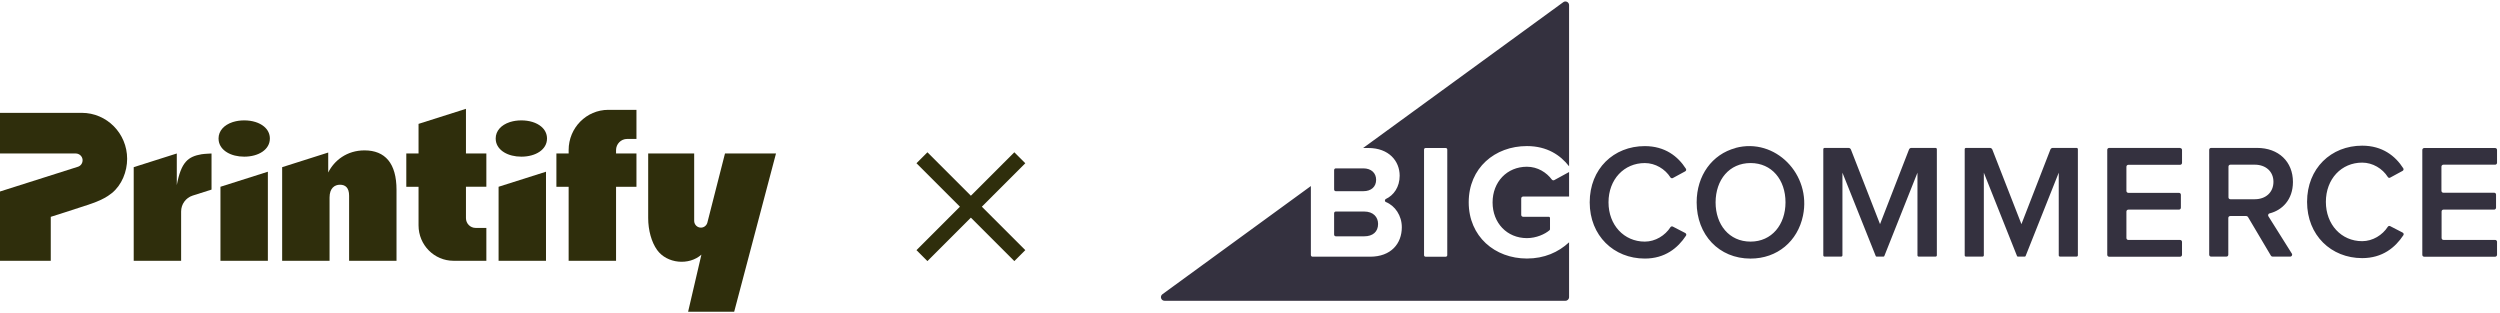 <?xml version="1.0" encoding="UTF-8"?>
<svg xmlns="http://www.w3.org/2000/svg" width="431" height="54" viewBox="0 0 431 54" fill="none">
  <path d="M34.744 26.593C32.46 26.996 31.234 27.874 30.479 31.915V26.461L23.052 28.82V44.957H31.226V36.461C31.226 35.206 32.031 34.096 33.214 33.72L36.468 32.686V26.463C36.468 26.463 35.172 26.518 34.743 26.594L34.744 26.593Z" fill="#2F2E0C"></path>
  <path d="M62.843 25.926H62.842C59.82 25.926 57.624 27.649 56.585 29.74V26.298L48.643 28.822V44.958H56.816V34.054C56.816 32.431 57.691 31.847 58.617 31.847C59.542 31.847 60.185 32.366 60.185 33.736V44.958H68.359V32.733C68.359 28.151 66.394 25.926 62.843 25.926Z" fill="#2F2E0C"></path>
  <path d="M98.034 25.864V26.461H95.923V32.199H98.034V44.959H106.207V32.199H109.725V26.461H106.207V25.879C106.207 24.816 107.059 23.954 108.108 23.954H109.725V18.936H104.874C101.096 18.936 98.034 22.037 98.034 25.864Z" fill="#2F2E0C"></path>
  <path d="M38.006 44.959H46.18V29.604L38.006 32.199V44.959Z" fill="#2F2E0C"></path>
  <path d="M45.518 21.812C44.712 21.138 43.489 20.754 42.1 20.754C41.426 20.754 40.789 20.846 40.218 21.02L40.07 21.066C38.645 21.543 37.676 22.545 37.676 23.881C37.676 24.021 37.686 24.157 37.708 24.29C37.967 25.961 39.822 27.009 42.1 27.009C44.577 27.009 46.526 25.787 46.526 23.881C46.526 23.044 46.151 22.339 45.518 21.811V21.812Z" fill="#2F2E0C"></path>
  <path d="M80.331 18.761L72.157 21.356V26.461H70.046V32.199H72.157V38.856C72.157 42.227 74.855 44.958 78.183 44.958H83.848V39.292H81.993C81.076 39.292 80.331 38.539 80.331 37.608V32.198H83.848V26.461H80.331V18.761Z" fill="#2F2E0C"></path>
  <path d="M93.298 21.812C92.491 21.138 91.268 20.754 89.879 20.754C89.206 20.754 88.567 20.846 87.998 21.02L87.85 21.066C86.424 21.543 85.456 22.545 85.456 23.881C85.456 24.021 85.466 24.157 85.487 24.29C85.747 25.961 87.602 27.009 89.879 27.009C92.357 27.009 94.305 25.787 94.305 23.881C94.305 23.044 93.93 22.339 93.298 21.811V21.812Z" fill="#2F2E0C"></path>
  <path d="M85.956 44.959H94.13V29.604L85.956 32.199V44.959Z" fill="#2F2E0C"></path>
  <path d="M124.988 26.461L121.939 38.421C121.788 38.909 121.34 39.243 120.834 39.243C120.514 39.243 120.225 39.112 120.016 38.9C119.806 38.687 119.676 38.394 119.676 38.07V26.461H111.747V37.589C111.747 39.69 112.318 41.752 113.286 43.097C114.982 45.452 118.772 45.818 120.923 43.899L118.629 53.747H126.572L133.781 26.462H124.988V26.461Z" fill="#2F2E0C"></path>
  <path d="M14.094 19.454H0V26.461H13.051C13.652 26.461 14.179 26.913 14.235 27.52C14.263 27.82 14.178 28.102 14.017 28.327C13.874 28.523 13.671 28.676 13.43 28.751L0 33.016V44.958H8.752V37.382C10.362 36.87 11.974 36.365 13.577 35.831C15.551 35.173 17.626 34.63 19.281 33.292C21 31.901 21.919 29.581 21.919 27.379C21.919 23.001 18.416 19.454 14.094 19.454Z" fill="#2F2E0C"></path>
  <path d="M176.761 28.143L174.871 26.253L167.38 33.744L159.889 26.253L158 28.143L165.491 35.634L158 43.124L159.889 45.014L167.38 37.523L174.871 45.014L176.761 43.124L169.27 35.634L176.761 28.143Z" fill="#2F2E0C"></path>
  <path fill-rule="evenodd" clip-rule="evenodd" d="M267.537 30.96C266.634 29.741 265.1 28.746 263.242 28.746C259.802 28.746 257.321 31.36 257.321 34.899C257.321 38.438 259.802 41.052 263.242 41.052C264.849 41.052 266.352 40.369 267.138 39.689C267.192 39.644 267.221 39.578 267.221 39.508V37.589C267.221 37.47 267.124 37.371 267.002 37.371H262.577C262.402 37.371 262.259 37.227 262.259 37.055V34.204C262.259 34.03 262.404 33.886 262.577 33.886H270.51V29.657L267.95 31.054C267.813 31.128 267.632 31.083 267.541 30.96H267.537ZM230.296 32.961H235.045C236.397 32.961 237.244 32.201 237.244 30.994C237.244 29.844 236.418 29.028 235.045 29.028H230.296C230.257 29.027 230.219 29.035 230.183 29.049C230.147 29.064 230.115 29.085 230.088 29.112C230.06 29.139 230.039 29.172 230.024 29.207C230.01 29.243 230.002 29.281 230.003 29.32V32.669C230.002 32.708 230.01 32.746 230.024 32.782C230.039 32.817 230.06 32.85 230.088 32.877C230.115 32.904 230.147 32.926 230.183 32.94C230.219 32.955 230.257 32.962 230.296 32.961ZM249.508 43.996C249.508 44.14 249.39 44.257 249.246 44.257H245.767C245.622 44.257 245.505 44.14 245.505 43.996V25.779C245.505 25.635 245.622 25.518 245.767 25.518H249.248C249.392 25.518 249.51 25.635 249.51 25.779L249.508 43.996ZM269.508 0.377L235.002 25.514H235.889C239.47 25.514 241.303 27.789 241.303 30.29C241.303 32.236 240.283 33.672 238.914 34.307C238.708 34.414 238.695 34.735 238.926 34.829C240.522 35.48 241.673 37.182 241.673 39.169C241.673 42.005 239.814 44.255 236.201 44.255H226.289C226.25 44.256 226.212 44.249 226.176 44.234C226.14 44.22 226.107 44.198 226.08 44.171C226.053 44.144 226.031 44.111 226.017 44.076C226.002 44.04 225.995 44.002 225.995 43.964V32.075L200.404 50.724C199.914 51.082 200.166 51.855 200.775 51.855H269.88C270.227 51.855 270.508 51.575 270.508 51.228V41.775C268.658 43.493 266.228 44.57 263.24 44.57C257.715 44.57 253.206 40.776 253.206 34.876C253.206 28.948 257.717 25.183 263.24 25.183C266.715 25.183 269.021 26.751 270.508 28.668V0.881C270.508 0.367 269.923 0.073 269.508 0.375V0.377ZM230.294 40.741H235.187C236.682 40.741 237.582 39.954 237.582 38.604C237.582 37.425 236.757 36.467 235.187 36.467H230.294C230.255 36.466 230.217 36.474 230.181 36.488C230.145 36.502 230.113 36.524 230.086 36.551C230.058 36.578 230.037 36.611 230.022 36.646C230.008 36.682 230 36.72 230.001 36.759V40.445C230 40.484 230.008 40.522 230.022 40.558C230.037 40.593 230.058 40.626 230.086 40.653C230.113 40.68 230.145 40.702 230.181 40.716C230.217 40.731 230.255 40.738 230.294 40.737V40.741ZM290.541 40.172L288.384 39.058C288.315 39.025 288.236 39.018 288.163 39.039C288.089 39.06 288.026 39.107 287.985 39.171C287.073 40.595 285.39 41.654 283.563 41.654C279.97 41.654 277.307 38.787 277.307 34.883C277.307 30.921 279.991 28.111 283.563 28.111C285.39 28.111 287.073 29.143 287.985 30.588C288.026 30.653 288.09 30.7 288.165 30.721C288.239 30.741 288.319 30.733 288.388 30.699L290.529 29.538C290.694 29.449 290.75 29.25 290.649 29.09C289.294 26.967 287.052 25.189 283.563 25.189C278.205 25.189 274.065 29.094 274.065 34.883C274.065 40.643 278.226 44.576 283.563 44.576C287.048 44.576 289.265 42.753 290.665 40.63C290.768 40.466 290.713 40.264 290.541 40.178V40.172ZM301.784 41.652C298.108 41.652 295.767 38.73 295.767 34.88C295.786 30.986 298.129 28.109 301.804 28.109C305.452 28.109 307.821 30.986 307.821 34.88C307.821 38.73 305.452 41.652 301.804 41.652H301.784ZM299.213 25.52C295.17 26.597 292.503 30.247 292.503 34.887C292.503 40.476 296.343 44.58 301.786 44.58C306.423 44.58 309.92 41.576 310.835 37.182C312.322 30.062 306.049 23.681 299.215 25.5L299.213 25.52ZM333.652 25.5H329.522C329.433 25.498 329.345 25.524 329.271 25.575C329.197 25.625 329.141 25.697 329.11 25.781L324.117 38.641L319.1 25.781C319.032 25.613 318.869 25.5 318.687 25.5H314.558C314.434 25.5 314.337 25.598 314.337 25.719V44.019C314.337 44.142 314.436 44.239 314.558 44.239H317.415C317.539 44.239 317.636 44.14 317.636 44.019V29.77L323.376 44.14C323.401 44.202 323.458 44.239 323.52 44.239H324.714C324.776 44.239 324.838 44.198 324.858 44.14L330.571 29.77V44.019C330.571 44.142 330.67 44.239 330.792 44.239H333.693C333.817 44.239 333.914 44.14 333.914 44.019V25.719C333.914 25.596 333.815 25.5 333.693 25.5H333.652ZM375.839 25.5H363.631C363.424 25.5 363.29 25.652 363.29 25.839V43.922C363.29 44.128 363.443 44.261 363.631 44.261H375.837C376.044 44.261 376.178 44.109 376.178 43.922V41.707C376.178 41.502 376.025 41.368 375.837 41.368H366.934C366.728 41.368 366.594 41.216 366.594 41.029V36.479C366.594 36.274 366.747 36.14 366.934 36.14H375.643C375.85 36.14 375.984 35.988 375.984 35.801V33.586C375.984 33.38 375.831 33.247 375.643 33.247H366.934C366.728 33.247 366.594 33.095 366.594 32.908V28.753C366.594 28.547 366.747 28.413 366.934 28.413H375.841C376.048 28.413 376.182 28.261 376.182 28.074V25.859C376.182 25.654 376.029 25.52 375.841 25.52L375.839 25.5ZM388.706 34.35H384.525C384.319 34.35 384.189 34.198 384.189 34.015V28.726C384.189 28.52 384.34 28.391 384.525 28.391H388.727C390.585 28.391 391.942 29.542 391.942 31.342C391.942 33.191 390.587 34.348 388.727 34.348L388.706 34.35ZM391.298 36.781C393.404 36.253 395.303 34.459 395.303 31.371C395.303 27.887 392.85 25.5 389.109 25.5H381.201C380.995 25.5 380.865 25.649 380.865 25.834V43.904C380.865 44.109 381.015 44.241 381.201 44.241H383.823C384.03 44.241 384.16 44.089 384.16 43.904V37.579C384.16 37.373 384.311 37.244 384.497 37.244H387.263C387.383 37.244 387.47 37.305 387.552 37.408L391.504 44.077C391.566 44.179 391.675 44.241 391.793 44.241H394.828C395.092 44.241 395.256 43.953 395.117 43.727L391.07 37.283C390.947 37.086 391.062 36.837 391.289 36.779L391.298 36.781ZM421.235 28.393H430.159C430.202 28.393 430.246 28.384 430.286 28.368C430.326 28.351 430.363 28.327 430.393 28.296C430.424 28.265 430.448 28.229 430.465 28.189C430.481 28.148 430.49 28.105 430.489 28.062V25.849C430.489 25.643 430.341 25.52 430.159 25.52H417.936C417.848 25.52 417.764 25.555 417.702 25.616C417.64 25.678 417.606 25.762 417.606 25.849V43.929C417.606 44.134 417.754 44.257 417.936 44.257H430.159C430.202 44.257 430.246 44.249 430.286 44.232C430.326 44.215 430.363 44.191 430.393 44.16C430.424 44.13 430.448 44.093 430.465 44.053C430.481 44.013 430.49 43.97 430.489 43.926V41.693C430.49 41.649 430.481 41.606 430.465 41.566C430.448 41.526 430.424 41.49 430.393 41.459C430.363 41.428 430.326 41.404 430.286 41.387C430.246 41.37 430.202 41.362 430.159 41.362H421.26C421.173 41.362 421.089 41.327 421.027 41.266C420.965 41.204 420.93 41.12 420.93 41.033V36.467C420.93 36.261 421.078 36.138 421.26 36.138H429.986C430.029 36.138 430.073 36.13 430.113 36.114C430.153 36.097 430.19 36.073 430.221 36.042C430.252 36.011 430.277 35.974 430.293 35.934C430.31 35.894 430.318 35.851 430.318 35.807V33.555C430.318 33.349 430.169 33.226 429.988 33.226H421.235C421.192 33.227 421.148 33.218 421.108 33.202C421.067 33.185 421.031 33.161 421 33.13C420.969 33.099 420.944 33.063 420.928 33.022C420.911 32.982 420.903 32.939 420.903 32.895V28.726C420.903 28.682 420.911 28.639 420.928 28.599C420.944 28.559 420.969 28.522 421 28.491C421.031 28.46 421.067 28.436 421.108 28.42C421.148 28.403 421.192 28.393 421.235 28.393ZM414.215 40.096L412.058 38.982C411.92 38.91 411.744 38.962 411.659 39.095C410.747 40.519 409.064 41.578 407.237 41.578C403.644 41.578 400.981 38.711 400.981 34.806C400.981 30.845 403.665 28.035 407.237 28.035C409.064 28.035 410.747 29.067 411.659 30.512C411.742 30.647 411.922 30.717 412.062 30.623L414.203 29.462C414.368 29.373 414.424 29.17 414.323 29.014C412.968 26.891 410.726 25.113 407.237 25.113C401.879 25.113 397.739 29.018 397.739 34.806C397.739 40.567 401.9 44.5 407.237 44.5C410.722 44.5 412.94 42.677 414.339 40.554C414.365 40.517 414.381 40.476 414.389 40.432C414.396 40.388 414.394 40.343 414.382 40.3C414.37 40.257 414.349 40.217 414.321 40.183C414.292 40.149 414.256 40.121 414.215 40.102V40.096ZM358.029 25.5H353.9C353.81 25.498 353.723 25.524 353.649 25.575C353.575 25.625 353.518 25.697 353.487 25.781L348.495 38.641L343.478 25.781C343.409 25.613 343.246 25.5 343.065 25.5H338.935C338.811 25.5 338.714 25.598 338.714 25.719V44.019C338.714 44.142 338.813 44.239 338.935 44.239H341.793C341.917 44.239 342.014 44.14 342.014 44.019V29.77L347.733 44.138C347.758 44.2 347.815 44.237 347.877 44.237H349.071C349.133 44.237 349.195 44.196 349.215 44.138L354.928 29.768V44.017C354.928 44.14 355.027 44.237 355.149 44.237H358.005C358.129 44.237 358.226 44.138 358.226 44.017V25.717C358.226 25.594 358.126 25.497 358.005 25.497L358.029 25.5Z" fill="#34313F"></path>
</svg>
